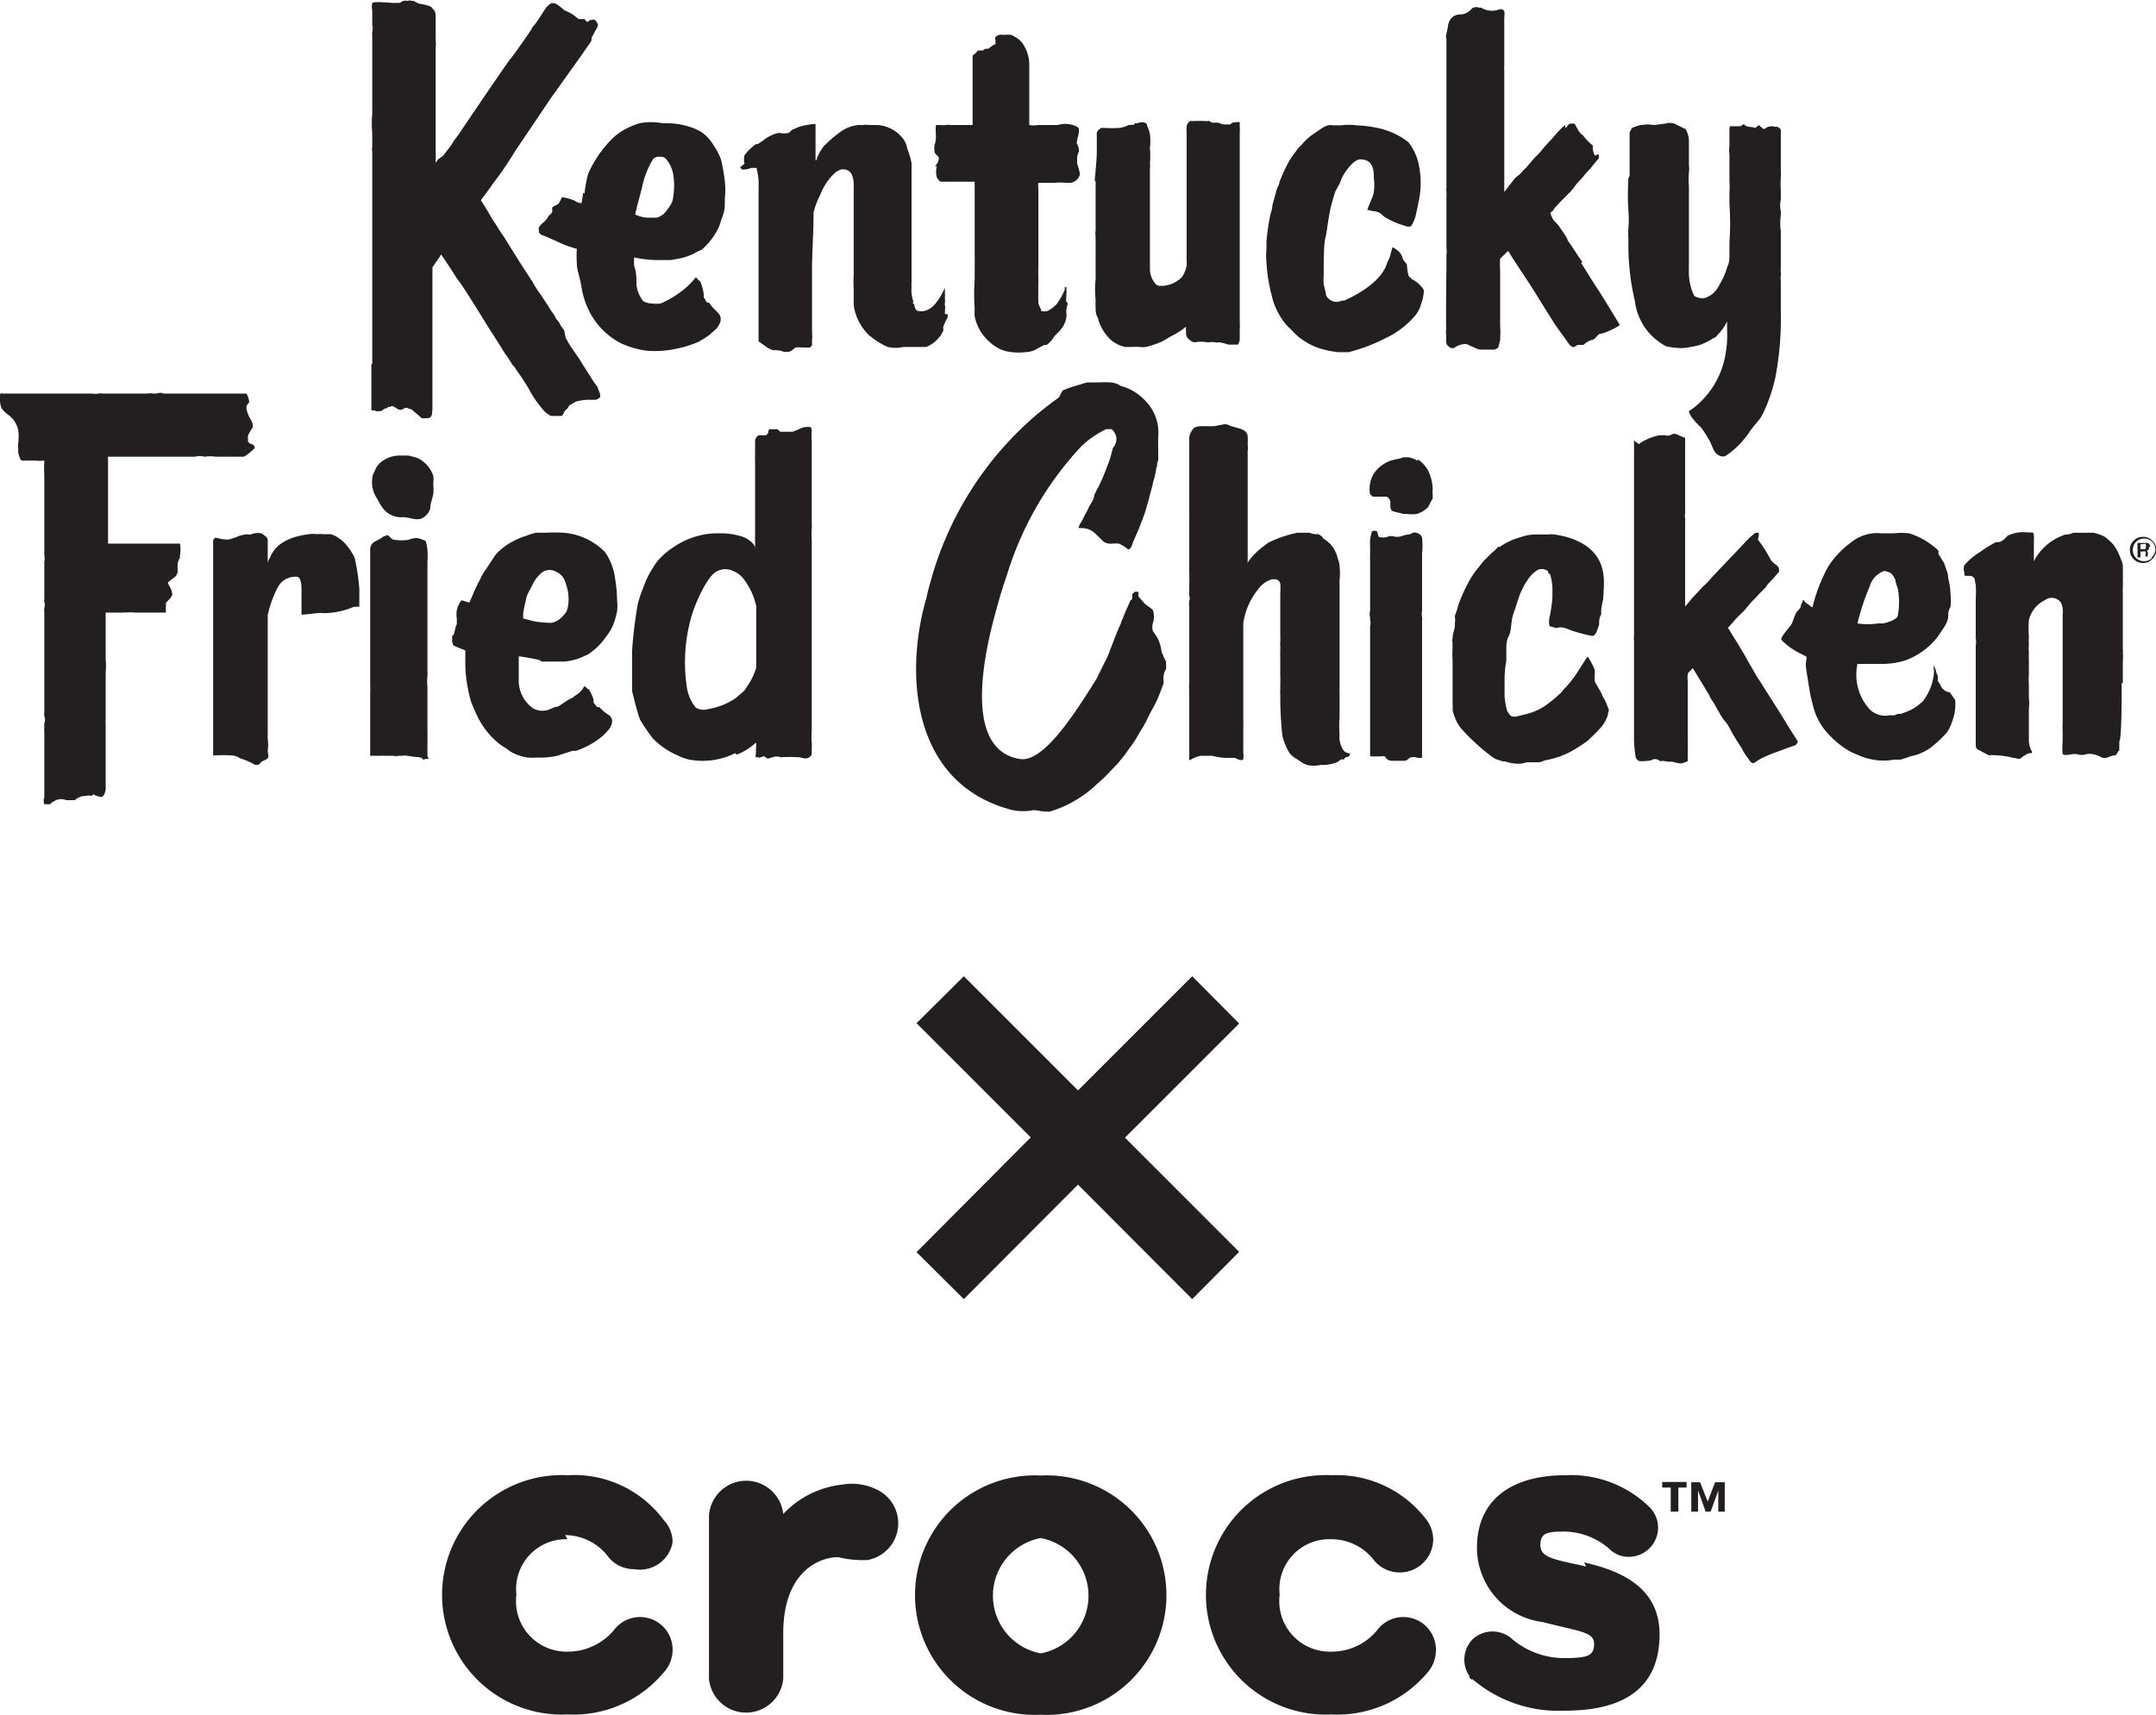<svg id="Layer_1" data-name="Layer 1" xmlns="http://www.w3.org/2000/svg" viewBox="0 0 73.44 58.42"><defs><style>.cls-1{fill:#231f20;}</style></defs><g id="KFC_x_Crocs_Lockup" data-name="KFC x Crocs Lockup"><path id="KFC_x_Crocs_lock_up" data-name="KFC x Crocs lock up" class="cls-1" d="M19.54,23.28l.46,0,.28,0a1.83,1.83,0,0,0,.65-.16l.18-.08a2.14,2.14,0,0,0,.61-.59,1.69,1.69,0,0,0,.3-.54,3.44,3.44,0,0,0,.09-.34,1.81,1.81,0,0,0,0-.38h0v0a4.67,4.67,0,0,0-.07-.75h0a2,2,0,0,0-.34-.89,2.21,2.21,0,0,0-1.42-.66,5.68,5.68,0,0,0-.62,0l-.32,0A2.62,2.62,0,0,0,19,19a2.13,2.13,0,0,0-.35.14,2.09,2.09,0,0,0-.68.5l-.31.47a1.62,1.62,0,0,0-.21.36,5,5,0,0,0-.25.52l-.12.28s-.19-.05-.22-.07h-.06a.89.89,0,0,0-.15.33.86.86,0,0,0,0,.28c0,.09,0,.11,0,.2s.05-.08,0,0-.06.22-.1.33-.06,0-.06.1a1,1,0,0,1,0,.17c.07.17,0,.09.13.16l.32.13s0,.37,0,.39v.13a5,5,0,0,0,.2,1.24c.06.15.12.29.19.44A2.77,2.77,0,0,0,18,26c.14.13.32.22.47.34h0a1.58,1.58,0,0,0,.6.21,2.38,2.38,0,0,0,.32,0,2.77,2.77,0,0,0,.68-.06l.52-.17.12,0a2.74,2.74,0,0,0,.9-.5,2.39,2.39,0,0,0,.22-.23.46.46,0,0,0,.09-.17.26.26,0,0,0-.11-.33l-.14-.1-.17-.16h-.07l-.12-.15a.47.47,0,0,1,0-.1,1.33,1.33,0,0,0-.17-.36c-.05,0-.09-.09-.15-.1a.74.74,0,0,1-.31.32.71.71,0,0,1-.14.1c-.06,0-.32.21-.46.28l-.06,0h0l-.15.06a.66.66,0,0,1-.61,0,1.16,1.16,0,0,1-.5-1h0c0-.06,0-.66,0-.78v0a6.36,6.36,0,0,1,.71.13Zm-.63-1.47s0-.15,0-.16a4.55,4.55,0,0,1,.1-.49c0-.12.16-.37.21-.48a1.21,1.21,0,0,1,.3-.41.43.43,0,0,1,.42-.09,1.07,1.07,0,0,1,.19.09.63.63,0,0,1,.24.38,1.47,1.47,0,0,1,.07.73,1.08,1.08,0,0,1-.05.19,1,1,0,0,1-.13.16.7.7,0,0,1-.38.23,3.92,3.92,0,0,1-.59-.05Zm37.65-15a8.52,8.52,0,0,0,0,1.13,3.37,3.37,0,0,1,0,.55,3.09,3.09,0,0,0,0,.43A8.21,8.21,0,0,0,56.78,11a2,2,0,0,0,1.07,1.54h0a2.64,2.64,0,0,0,.55.06,3.57,3.57,0,0,0,.57-.1,2.34,2.34,0,0,0,.5-.25c.07,0,.13-.12.2-.18a1.63,1.63,0,0,0,.25-.38s0,.27,0,.29a3.74,3.74,0,0,1-.12,1.13,2.93,2.93,0,0,1-1,1.51l-.18.13c0,.06.05.12.07.17l.06.08a2,2,0,0,0,.28.3,3.47,3.47,0,0,1,.26.4c.15.22.14.52.45.59l.09,0,.09-.05a3,3,0,0,0,.78-.81,4.57,4.57,0,0,1,.29-.36,1.33,1.33,0,0,0,.18-.3,5.77,5.77,0,0,0,.39-1.15,10.63,10.63,0,0,0,.19-2.25V10.3a.43.43,0,0,1,0-.16.34.34,0,0,0,0-.1,2.08,2.08,0,0,1,0-.25V8.61a1.88,1.88,0,0,1,0-.53s0-.05,0-.07,0-.06,0-.08a.86.86,0,0,1,0-.39V7.23a3.23,3.23,0,0,1,0-.44,1.93,1.93,0,0,0,0-.24V6.36c0-.17,0-.53,0-.57s0-.34,0-.44,0-.11,0-.19a.23.23,0,0,0-.12-.1l-.08,0a.36.36,0,0,0-.22,0c-.06,0-.1.08-.18.07L61,5l-.12.1c-.13-.06-.28,0-.39-.13h0a1.05,1.05,0,0,0-.11.07l-.36,0L60,5.1v0h0c0,.19,0,.41,0,.61A1,1,0,0,0,60,6c0,.1,0,.2,0,.31v.6a3,3,0,0,1,0,.42c0,.12,0,.24,0,.36a9.32,9.32,0,0,1,0,1.3c0,.14,0,.28,0,.42s0,.28-.07.41a2.27,2.27,0,0,1-.26.6,1,1,0,0,1-.22.31.88.88,0,0,1-.28.16.51.51,0,0,1-.37-.07,1.88,1.88,0,0,1-.18-.91,1.62,1.62,0,0,1,0-.22V8.85c0-.09,0-.69,0-.78s0-.35,0-.52,0-.32,0-.49a2.06,2.06,0,0,1,0-.43,1.31,1.31,0,0,0,0-.28c0-.18,0-.32,0-.5s0-.22,0-.34h0v0h0a.92.92,0,0,0-.11-.37L58.22,5l-.1-.05a.51.51,0,0,0-.3,0L57.43,5A1.3,1.3,0,0,0,57,5c-.07,0-.23.06-.32.1a.79.79,0,0,0-.08.16c0,.08,0,.27,0,.39a.43.43,0,0,0,0,0v.38c0,.13,0,.21,0,.34v.35ZM13.74,13.17c0,.51,0,.93,0,1.45,0,0,0,0,0,.07s.11,0,.15.06H14c.12,0,.12-.05.2-.09h0s.09,0,.11-.06l.08,0c.09-.09.23.12.35.1s.14-.09.22-.06l.15.05.35.3h.16c.23,0,.17-.18.2-.28l0-4.86.3-.44.14.21c.1.16.22.32.32.49a1.88,1.88,0,0,0,.16.23c.19.27.36.55.54.83l.42.68.39.61c.09.14.17.29.27.42a2.13,2.13,0,0,1,.16.25c.08.12.08.07.15.2l.21.3.22.35a2.81,2.81,0,0,0,.24.4l.15.2,0,0h0l.09.11a.78.78,0,0,0,.28.22c.09,0,.23,0,.33,0s.08-.11.15-.18.12-.1.13-.17l0,0,.24-.14a2,2,0,0,1,.4-.06l.13,0h.08c.1,0,.09,0,.18-.06s0-.2-.06-.38l0,0-.14-.19c-.11-.19-.4-.62-.48-.77a.76.76,0,0,1-.08-.11l-.17-.25c-.08-.11-.14-.23-.21-.34L20.31,12l-.12-.17a.88.88,0,0,0-.12-.19c-.06-.05-.07-.13-.12-.19a2.9,2.9,0,0,1-.19-.29c-.11-.16-.21-.33-.33-.49a3.21,3.21,0,0,1-.19-.31l-.46-.71-.15-.24-.17-.27c-.09-.15-.18-.3-.28-.44s-.16-.26-.25-.39-.13-.2-.19-.31-.13-.21-.19-.31l-.08-.13c.22-.29.4-.54.4-.55a11.39,11.39,0,0,0,.76-1.11l1.24-1.84,1-1.4.36-.52L21.25,2h0a1,1,0,0,0,.1-.18h0l0,0a1.21,1.21,0,0,0,.11-.21c0-.09-.09-.18-.11-.19a.09.09,0,0,0-.09,0l-.07,0s-.08.08-.11.06S21,1.39,21,1.39s-.09,0-.2,0l-.15-.12a1.4,1.4,0,0,0-.29-.16c-.13-.06-.16-.16-.38-.26l-.12,0s-.08.06-.16.14l0,0s0,0,0,0,0,0,0,0l-.12.18h0l-.15.23h0v0a2,2,0,0,1-.17.23.41.41,0,0,0-.07.11c-.07.12-.64.93-.71,1s-1.65,2.4-1.72,2.51-.17.22-.24.34-.22.3-.33.45L16,6.18s-.05.09-.07.1V6.19a2.25,2.25,0,0,0,0-.26c0-.06,0-.35,0-.39v-1s0-1.4,0-1.42,0-.59,0-.74h0v0a1.38,1.38,0,0,0,0-.29V2h0c0-.22,0-.47,0-.69s-.07-.22-.12-.3-.3-.12-.41-.14-.2-.1-.23-.1H15.1a.13.13,0,0,0-.12,0,.33.33,0,0,0-.14,0c-.05,0-.1.06-.14.07a1,1,0,0,0-.14,0s-.06,0-.09,0-.61-.06-.7,0a.69.69,0,0,0,0,.26c0,.06,0,.43,0,.5a.41.41,0,0,1,0,.22.36.36,0,0,0,0,.11v.24h0v.9c0,.32,0,.63,0,.94s0,.41,0,.61a3.64,3.64,0,0,0,0,.66s0,0,0,0v.45a.54.54,0,0,0,0,.18s0,0,0,0V9.58c0,.05,0,.27,0,.32v2.88c0,.12,0,.23,0,.34Zm-.57,6.57a2,2,0,0,0-.39-.55,1.53,1.53,0,0,0-.22-.16.67.67,0,0,0-.21-.09l-.23,0a1,1,0,0,0-.24,0,.76.76,0,0,0-.26,0c-1.2.14-1.3.78-1.35.83s-.06.17-.06.17h0s0-.19,0-.23v-.12c0-.06,0-.29,0-.38h0c0-.11,0-.14-.09-.21S10,18.9,9.9,18.9c-.26,0-.22.07-.35.05s-.06,0-.09,0a1,1,0,0,0-.32.09l-.21.07a.59.59,0,0,1-.23,0c-.09,0-.2-.05-.29-.05h0l-.06.08v4.5c0,.73,0,1.11,0,1.84v.68c0,.16,0,.31,0,.32a4.69,4.69,0,0,1,.67,0,.51.51,0,0,1,.25.1c.06,0,.41.15.47.2a.22.22,0,0,0,.18,0s0,0,.05-.06.19-.09.24-.15,0-.16,0-.25a1.63,1.63,0,0,0,0-.41.28.28,0,0,1,0-.09s0-.22,0-.31v0h0c0-.6,0-1,0-1.7v-1c0-.19,0-.84,0-.84V21.7a3.56,3.56,0,0,1,.37-1,.68.68,0,0,1,.62-.31c.18,0,.16.45.16.52v.31s0,.27,0,.35v.11c.23,0,.6-.08.74-.05a2.62,2.62,0,0,0,1.05-.22l.07,0s.11,0,.11,0c0-.25,0-.45,0-.6A7.21,7.21,0,0,0,13.17,19.74ZM9.25,16.3H9.4A1.76,1.76,0,0,0,9.77,16a.15.15,0,0,0-.11-.13.18.18,0,0,1-.12-.09,1.38,1.38,0,0,1,0-.21,1.92,1.92,0,0,1,.16-.27s0-.08,0-.1S9.62,15,9.61,15a1,1,0,0,1-.1-.24s0,0,0,0-.06-.15,0-.23a.3.3,0,0,0,.07-.1.92.92,0,0,0-.09-.28l0,0H6.66c-.1-.06-.19,0-.28,0H6.31a.47.47,0,0,0-.2,0H4.61a.53.53,0,0,0-.18,0,.71.71,0,0,1-.2,0H1.18a.1.1,0,0,0-.08,0,1,1,0,0,0,0,.34.49.49,0,0,0,.08.21,1,1,0,0,0,.15.14,1.24,1.24,0,0,1,.21.19.92.92,0,0,1,.17.36,1.78,1.78,0,0,1,0,.46.33.33,0,0,0,0,.14l0,.17a1.39,1.39,0,0,0,.06.19s0,.05.07.08a.66.66,0,0,0,.14,0h.31a1.23,1.23,0,0,0,.31,0,4.33,4.33,0,0,0,0,.51v1.49c0,.23,0-.12,0,.12v1.1a.74.74,0,0,1,0,.26.15.15,0,0,0,0,.07v1.17a.36.36,0,0,0,0,.1.34.34,0,0,1,0,.2.77.77,0,0,0,0,.15v2l0,0v.14c0,.12,0,.23,0,.34v.42h0v0c0,.17,0,.35,0,.52a.27.27,0,0,0,0,.12.36.36,0,0,1,0,.25.19.19,0,0,0,0,.08,1.69,1.69,0,0,0,0,.23c0,.2,0,.41,0,.62s0,.54,0,.81,0,.46,0,.69c0,0,0,0,0,.08a.34.34,0,0,0,0,.24s0,0,0,0,0,0,.06,0H2.8a.24.24,0,0,1,.09-.08L3,28a.44.44,0,0,1,.34,0h0l.1,0h0l.1,0,.1,0a.62.62,0,0,1,.28-.14H4a.28.28,0,0,1,.2,0h0a.11.11,0,0,0,.06-.06h0a.92.92,0,0,0,.25.09.1.1,0,0,0,.11-.05.51.51,0,0,0,.07-.24V26.27c0-.07,0-.86,0-.9a.68.68,0,0,1,0-.14V23.74s0-.07,0-.1a2.18,2.18,0,0,0,0-.42V21.61a.06.06,0,0,1,0,0l0,0H5s.08,0,.11,0,.08,0,.12,0,.06,0,.09,0a2.42,2.42,0,0,1,.38,0H6.74s0,0,0-.05v-.14a.71.71,0,0,0,0-.14c.14-.15.16-.15.21-.26a.09.09,0,0,0,0-.07c0-.09-.08-.23-.12-.3s0-.09.07-.14l.18-.14.06-.12V20a.5.5,0,0,1,.08-.26.43.43,0,0,1,0-.07,1.14,1.14,0,0,0,0-.41l0,0H4.77V18c0-.34,0-1.47,0-1.6a.33.33,0,0,1,0-.1s.06,0,.09,0H7.73a.62.62,0,0,1,.33,0h0a1.14,1.14,0,0,1,.37,0Zm11.7-9c0,.1-.05.36-.05.36s-.13,0-.21-.07a1.43,1.43,0,0,0-.46-.13,1.51,1.51,0,0,1-.09.18c-.07.13-.27.09-.24.24s-.11.16-.16.28-.31.25-.3.38,0,.17.17.23.7.32.87.37l.26.08a3.72,3.72,0,0,0,0,.52c0,.19.09.4.15.73a2.78,2.78,0,0,0,.27.87,2.49,2.49,0,0,0,1.09,1.1,3.14,3.14,0,0,0,.88.25,3.42,3.42,0,0,0,1-.07h0a3.37,3.37,0,0,0,.74-.23,3.13,3.13,0,0,0,.36-.22l.25-.22a.63.63,0,0,0,.12-.18.31.31,0,0,0-.07-.39l-.13-.13a1.56,1.56,0,0,1-.16-.2h-.07l-.11-.19s0-.08,0-.12a1.86,1.86,0,0,0-.12-.42c-.06,0-.09-.11-.15-.13a2.81,2.81,0,0,1-.29.31,3.3,3.3,0,0,1-.91.58,1.37,1.37,0,0,1-.3,0A.67.67,0,0,1,23,11a1.1,1.1,0,0,1-.23-.56c0-.23,0-.42-.08-.65a2.59,2.59,0,0,1,0-.28,3.93,3.93,0,0,0,.73.09h.52l.27-.05a1.79,1.79,0,0,0,.62-.23L25,9.24a2.31,2.31,0,0,0,.53-.67,1.48,1.48,0,0,0,.13-.35h0a1.51,1.51,0,0,0,.12-.45.44.44,0,0,1,0-.1.11.11,0,0,1,0,0V7.5a2.73,2.73,0,0,0,0-.59,6.86,6.86,0,0,0-.13-.74,2.25,2.25,0,0,0-.24-.46A1.48,1.48,0,0,0,25,5.25a2,2,0,0,0-.33-.16,2.65,2.65,0,0,0-1-.15,2.09,2.09,0,0,0-.8,0,2.39,2.39,0,0,0-.44.18,2,2,0,0,0-.45.31,3.92,3.92,0,0,0-.86,1.24A4.4,4.4,0,0,0,21,7.34Zm1.78.73c.06-.29.21-.8.25-1a3,3,0,0,1,.35-.86.25.25,0,0,1,.22-.09c.12,0,.15,0,.23.08a1.1,1.1,0,0,1,.24.51h0a2.36,2.36,0,0,1,0,.78s0,.09-.05.2a1.5,1.5,0,0,1-.15.23.63.63,0,0,1-.34.27,2.94,2.94,0,0,1-.42,0,1.22,1.22,0,0,1-.37-.12A.09.09,0,0,1,22.73,8.07Zm27.62,3.85h0V12a.24.24,0,0,0,0,.12v0s0,.09,0,.14v.07s0,.06,0,.09v0h0v0a.27.27,0,0,0,.19.18l.07,0a.72.72,0,0,1,.37-.14h.05c.16.06.36.17.46.19h.5c.2-.05.13-.14.2-.31a.17.17,0,0,0,0-.07h0a3.1,3.1,0,0,0,0-.42v-.22c0-.31,0-.62,0-.92,0-.05,0-.12,0-.17v-.12s0,0,0-.07v-.39a3,3,0,0,1,0-.41l.27-.26c.09.13.11.18.19.3l.54.82c.14.21.62,1,.76,1.21a2.9,2.9,0,0,0,.19.29c.11.16.29.39.39.55h0s.1.11.16.11l.14-.08c.08,0,.16,0,.2,0a.66.66,0,0,1,.29-.17c.11,0,.2-.22.29-.21s.68-.26.65-.31-.68-1.12-.76-1.23-.48-.77-.56-.88L55,9.68c-.17-.23-.34-.52-.51-.75,0-.07-.21-.36-.26-.43l-.06-.09h0L54,8.23A1.45,1.45,0,0,1,53.9,8c.06-.1.05,0,.12-.14a5.6,5.6,0,0,1,.41-.43c.18-.2.12-.1.23-.25a1.47,1.47,0,0,0,.1-.13c.07-.09.16-.18.24-.27h0s0,0,0,0l0,0a1.94,1.94,0,0,1,.23-.26l.32-.39s0,0,0-.09-.09,0-.12,0-.11-.21-.08-.34a1.89,1.89,0,0,1-.34-.35s0,0,0,0a.52.52,0,0,1-.11-.1h0c-.07-.09-.11-.2-.18-.3l-.12,0c-.09,0-.13.11-.18.16h0L54.4,5a3.5,3.5,0,0,0-.38.39c-.15.18-.24.25-.4.45s-.19.19-.33.36-.12.13-.17.2-.14.13-.21.22-.17.13-.24.22l-.34.44s-.07.11,0,0v0c0-.17,0-.34,0-.51V6c0-.77,0-2.11,0-2.85a.68.68,0,0,1,0-.14c0-.1,0-.36,0-.44s0-.27,0-.4c0-.28,0-.56,0-.83h0a.72.72,0,0,0,0-.22.15.15,0,0,0-.17-.06A.7.7,0,0,1,51.54,1l-.08,0a.2.2,0,0,0-.17,0c-.06,0-.11.1-.18.14a.5.5,0,0,1-.24.09c-.25,0-.38.11-.45.34a3,3,0,0,1-.06.32.25.25,0,0,0,0,.17V7.12a1,1,0,0,0,0,.17.91.91,0,0,1,0,.17V9.07a1.05,1.05,0,0,1,0,.12.86.86,0,0,1,0,.24v.38S50.34,11.38,50.35,11.92ZM37.16,14.28q-.42.3-.81.63a11.46,11.46,0,0,0-3.49,5.39c-.08.29-.15.5-.21.8-.76,2.59-.52,6.36,2.93,7.24a1.84,1.84,0,0,0,.72,0c.13,0,.26.06.55.05a4,4,0,0,0,1.42-.77l.29-.26a3.31,3.31,0,0,0,.27-.26l.27-.28a1.63,1.63,0,0,0,.17-.2l.06-.07a3.06,3.06,0,0,0,.21-.29,3.47,3.47,0,0,0,.37-.57h0a4,4,0,0,0,.26-.45c.08-.18.18-.35.27-.52s.19-.44.28-.68a.25.25,0,0,0,0-.12c0-.13,0-.26.09-.38a1.22,1.22,0,0,0,0-.17s0-.07,0-.09a1.36,1.36,0,0,1-.1-.21.62.62,0,0,1-.07-.23,1.23,1.23,0,0,0-.18-.46l-.1-.14a.51.51,0,0,1,0-.27.7.7,0,0,0,0-.45,2.15,2.15,0,0,0-.24-.18c-.06-.05-.2-.23-.25-.28a.08.08,0,0,1,0-.05l0-.09a.14.14,0,0,0-.15,0l-.06.06s0,.05,0,.1,0,.08-.06.11l-.11.25c-.08.16-.13.32-.2.47a.83.83,0,0,1-.07.18c-.13.29-.21.54-.31.77a2.33,2.33,0,0,1-.11.28,1.5,1.5,0,0,1-.09.18l0,0h0l-.27.55c-.67,1.06-1.77,2.85-2.6,2.73-1.94-.3-1.27-3.51-.77-5.24.09-.33.19-.66.31-1a11.21,11.21,0,0,1,2.52-4.39,3.27,3.27,0,0,1,.87-.61h.15c.09,0,.16.16.19.25A.46.46,0,0,1,39,16s0,0,0,0-.07.27-.11.4l-.12.32c-.08.21-.17.42-.27.62a2.44,2.44,0,0,0-.14.28c0,.15-.13.28-.19.42s-.1.19-.15.29a1.67,1.67,0,0,1-.12.23.41.41,0,0,0-.07.17s.07,0,.1,0a.68.68,0,0,1,.5.22l.26.25a.46.46,0,0,0,.29.06H39a1.2,1.2,0,0,1,.2,0,1,1,0,0,1,.3.19l.06,0a.28.28,0,0,0,.08-.11c.07-.22.18-.42.26-.63s.1-.26.15-.39.14-.45.2-.68.09-.32.12-.48a2.68,2.68,0,0,0,.11-.49c.05-.07,0-.15.06-.23a1.72,1.72,0,0,0,0-.24,1.13,1.13,0,0,0,0-.18l0-.18v-.19a1.55,1.55,0,0,0-.49-1.31,1.71,1.71,0,0,0-.78-.45.68.68,0,0,0-.35-.12,2.66,2.66,0,0,0-.41,0l-.4,0h0l-.43.13a2.74,2.74,0,0,0-.4.15Zm7.25-3.47a2.33,2.33,0,0,0,.07.25,2.43,2.43,0,0,0,.31.6,1.93,1.93,0,0,0,.27.3h0a2.22,2.22,0,0,0,1.21.71h0a3,3,0,0,0,.43.07h0c.08,0,.24,0,.32,0a6,6,0,0,0,1.25-.47,3,3,0,0,0,1-.75,1,1,0,0,0,.23-.43,1.61,1.61,0,0,0,.09-.41.1.1,0,0,1,0-.06,1,1,0,0,0-.41-.37l-.05-.06c-.1,0-.11-.43-.12-.45s-.12-.12-.14-.2a.53.53,0,0,0-.14-.24s-.2-.16-.21-.13l-.06.21a.49.49,0,0,1-.05.16,1.13,1.13,0,0,1-.07.15c-.11.42-.59.9-1.46,1.29l-.08,0a.4.4,0,0,1-.54-.18c0-.06-.07-.32-.08-.37a1.53,1.53,0,0,1,0-.3c0-.18,0-.21,0-.33s0-.81.07-1c.07-.39.08-.59.17-1,.05-.19.1-.37.16-.55L46.72,7l.07-.18c.05-.13.39-.66.64-.65.54,0,.44.59.46.67a1.5,1.5,0,0,1,0,.4c0,.15-.15.43-.2.58s0,.06,0,.07a.92.92,0,0,0,.25.05.48.48,0,0,1,.28.17,2.76,2.76,0,0,0,.75.33.21.21,0,0,0,.19,0A1.17,1.17,0,0,0,49.33,8s.06-.25.07-.33a3,3,0,0,0,0-1.4,1.82,1.82,0,0,0-.34-.69,2.51,2.51,0,0,0-1-.47,4,4,0,0,0-.77-.1,1.79,1.79,0,0,0-.5,0l-.28,0a.59.59,0,0,0-.19,0,1.11,1.11,0,0,0-.19.09l-.28.19a1.9,1.9,0,0,0-.42.38l0,0a1.1,1.1,0,0,0-.2.23,2.71,2.71,0,0,0-.24.35,5.55,5.55,0,0,0-.32.7c0,.08-.06.15-.09.24l-.15.55c0,.14-.07.28-.09.43a7,7,0,0,0-.11.8c0,.07,0,.15,0,.22a2.92,2.92,0,0,0,0,.51A5.52,5.52,0,0,0,44.41,10.81Zm-6-3.9h0c0,.56,0,1.11,0,1.71a.2.2,0,0,0,0,.13v0a.5.5,0,0,0,0,.12c0,.46,0,.92,0,1.38a3.41,3.41,0,0,0,0,.71,2.42,2.42,0,0,0,0,.25c0,.11,0,.23.07.34a1.55,1.55,0,0,0,.45.77,1.09,1.09,0,0,0,.48.24c.08,0,.15,0,.24,0a2.09,2.09,0,0,1,.25,0,.78.78,0,0,0,.22,0,2.84,2.84,0,0,0,.56-.19l.33-.19a2.55,2.55,0,0,0,.48-.31l0,0h0v0h0s0,0,0,0a.61.61,0,0,0,0,.14v.06c0,.06,0,.13.07.2l0,0h0s0,0,0,0,.13.15.25.13a1,1,0,0,1,.38,0h.11a.54.54,0,0,1,.18,0,.25.25,0,0,0,.13,0h0a1.87,1.87,0,0,1,.32.08l.26,0,.07,0h0a.43.43,0,0,0,.06-.17s0,0,0-.05,0-.21,0-.31a.34.34,0,0,0,0-.1.12.12,0,0,0,0-.08h0s0,0,0,0v0h0v0h0v0c0-.33,0-.68,0-1s0-.72,0-1.08V8.32c0-.43,0-.86,0-1.29,0-.21,0-.49,0-.77a.57.57,0,0,0,0-.13h0c0-.17,0-.34,0-.47s0-.22,0-.3V5.27a1.09,1.09,0,0,0,0-.18c0-.06,0-.15,0-.18s-.15,0-.2,0a.17.17,0,0,0-.12.07l0,0-.24,0-.18-.06h-.06l-.13,0c-.05,0-.09-.07-.13-.06a.5.5,0,0,1-.17,0s-.08,0-.13,0-.11,0-.17,0a.58.58,0,0,1-.14,0,.23.23,0,0,0-.14.19v.07h0a.11.11,0,0,0,0,.08c0,.21,0,.46,0,.71V6c0,.37,0,.75,0,1s0,.78,0,1.18c0,0,0,1.32,0,1.44a1,1,0,0,1,0,.18,1.06,1.06,0,0,1-.16.38,1,1,0,0,1-.67.3h-.09a.19.19,0,0,1-.14-.07.79.79,0,0,1-.19-.51V7.13c0-.2,0-.45,0-.67h0a.32.32,0,0,0,0-.13,3.46,3.46,0,0,0,0-.56,1.81,1.81,0,0,0,0-.46,1.24,1.24,0,0,0-.1-.29V5c0-.1-.21-.12-.32-.06l-.09,0L39.7,5a.14.14,0,0,0-.11,0l-.06,0a.85.85,0,0,1-.35.1h0a3.15,3.15,0,0,1-.41,0l-.1,0a.06.06,0,0,0-.06,0,.28.28,0,0,0-.16.16c0,.25,0,.47,0,.69S38.39,6.72,38.38,6.91Zm9.38,19.6.07,0h0l.11,0,.08,0h.08a.31.31,0,0,1,.13,0l.06.08s.07.06.15.07l.21,0h.24a.25.25,0,0,0,.18-.1l0,0h0a.39.39,0,0,1,.28,0h0l.08,0h0s0,0,.07,0h0s0,0,0,0l0,0v-.37c0-.44,0-1,0-1.4,0-.07,0-.14,0-.21V23.13c0-.41,0-.83,0-1.25a.45.45,0,0,0,0-.12.5.5,0,0,1,0-.21c0-.37,0-.95,0-1.45h0c0-.18,0-.34,0-.49a2.53,2.53,0,0,0,0-.55.21.21,0,0,0-.06-.1.33.33,0,0,0-.22-.08l-.16.07c-.15,0-.27.08-.4.08s-.23-.06-.34,0a.5.5,0,0,1-.3,0L48,18.85a.16.16,0,0,0-.18,0,2.31,2.31,0,0,0-.06.27,1.92,1.92,0,0,0,0,.24v.32a.48.48,0,0,0,0,.12h0v1.74a.45.45,0,0,0,0,.23l0,.11a.28.28,0,0,1,0,.18v4.42ZM26.3,6.44a.18.18,0,0,0,.1.08.78.78,0,0,0,.28-.06c.07,0,.15,0,.19,0l0,.06a1.91,1.91,0,0,1,.06.59V9s0,2.07,0,3.26v0c0,.05,0,.05,0,.11h0l.28.2a.74.74,0,0,0,.22.1c.12,0,.24,0,.36.06h.08a.31.31,0,0,0,.23-.08.71.71,0,0,1,.09-.07.89.89,0,0,1,.23,0l.26,0,.07-.07,0-.08v-.11a.86.86,0,0,0,0-.23v0a.34.34,0,0,0,0-.1V9.83c0-.36.05-1.24.05-1.6a2.45,2.45,0,0,0,0-.25l.05-.17a2.43,2.43,0,0,1,.17-.41,2,2,0,0,1,.51-.77.64.64,0,0,1,.23-.12h.07a.31.31,0,0,1,.27.17.82.82,0,0,1,.07.31c0,.34,0,.68,0,1s0,1,0,1.29c0,.1,0,.19,0,.29v.53a3.84,3.84,0,0,0,0,.48c0,.07,0,.14,0,.56v0a1.76,1.76,0,0,0,.5,1,2.51,2.51,0,0,0,.66.42,1.17,1.17,0,0,0,.53,0h.3l.21,0,.15,0,.12,0a1.08,1.08,0,0,0,.58-.55s0,0,0,0,0,0,0,0a.36.36,0,0,0,0-.07.64.64,0,0,1,0-.07,3.13,3.13,0,0,1,.15-.32s0,0,0,0,0,0,0-.11h-.09v0a.36.36,0,0,1,0-.1s0-.06,0-.09a.14.14,0,0,0,0-.09.3.3,0,0,1,0-.13v-.06s0,0,0-.05h0a.43.43,0,0,1,0-.12,1.69,1.69,0,0,1,0-.23.74.74,0,0,0,0-.21s0,0,0,0a.67.67,0,0,1,0,.19l-.1.19a1.67,1.67,0,0,1-.15.24,1.3,1.3,0,0,1-.19.22.67.67,0,0,1-.25.13.49.49,0,0,1-.24,0s-.05,0-.09-.1,0-.1-.06-.15,0,0,0-.06a2.11,2.11,0,0,1-.06-.29,1.94,1.94,0,0,1,0-.24v0a.49.49,0,0,1,0-.12c0-.41,0-.57,0-1v0c0-.15,0-.2,0-.36s0-.56,0-.63,0-.25,0-.37V6.69c0-.08,0-.33,0-.39A2.57,2.57,0,0,0,32,5.82a1,1,0,0,0-.11-.3A1.2,1.2,0,0,0,31,5h-.27a1.37,1.37,0,0,0-.29,0l-.12,0a1.25,1.25,0,0,0-.54.19,4.26,4.26,0,0,0-.63.53,1.84,1.84,0,0,0-.23.4s0,.09-.05.08V5.77c0-.22,0-.37,0-.59,0,0,0-.21,0-.22s0,0,0,0h0s0,0,0,0a3,3,0,0,0-.49.08,1.63,1.63,0,0,0-.25.1c-.06,0-.12.1-.18.13a.72.72,0,0,1-.29,0l-.05,0a1.23,1.23,0,0,0-.53.26l-.18.12,0,0s0,0-.06,0a1.69,1.69,0,0,0-.39.38.63.63,0,0,0,0,.29h0Zm23.08,10a.94.94,0,0,0-.3-.12l-.19,0a.79.79,0,0,1-.22.06l-.2.05a1.19,1.19,0,0,0-.52.36.94.94,0,0,0-.19.42.92.92,0,0,0,0,.37l.09.08c.15,0,.26,0,.38,0l.09,0a.23.23,0,0,1,.13.18c0,.05,0,.1,0,.16a.24.24,0,0,0,.05.14c.12.06.26.06.38.11H49a1.38,1.38,0,0,0,.35,0,.89.89,0,0,0,.38-.23l0,0a1.09,1.09,0,0,0,.08-.15,1,1,0,0,1,.08-.14.76.76,0,0,0,0-.15,1,1,0,0,1,0-.17,1.2,1.2,0,0,0-.07-.42A1,1,0,0,0,49.38,16.39ZM14,17.84a1,1,0,0,0,.1.17.78.78,0,0,0,.71.35c.26,0,.5.16.72,0a.55.55,0,0,0,.22-.31s0-.05,0-.08.07-.27.1-.4a1.23,1.23,0,0,0,0-.27s0-.09,0-.14a.65.65,0,0,0,0-.2,1,1,0,0,0-.34-.49.79.79,0,0,0-.27-.15L15,16.26h0c-.1,0-.21,0-.31,0a1,1,0,0,0-.53.16.69.69,0,0,0-.31.38v0a.38.38,0,0,0-.06.13,1,1,0,0,0,.14.79Zm19-11.44a.81.81,0,0,0,0,.38.47.47,0,0,0,.13.15c.32,0,.83,0,1.1,0h.06V9.38s0,.07,0,.1a.81.81,0,0,1,0,.16,1.68,1.68,0,0,1,0,.2v.43a7.48,7.48,0,0,0,0,1,2,2,0,0,0,0,.24,1.55,1.55,0,0,0,.24.58,1.79,1.79,0,0,0,.46.45,1.19,1.19,0,0,0,.6.2,1.78,1.78,0,0,0,.4,0h0a.94.94,0,0,0,.34-.07l.2-.11h0l.14-.07.07,0,0,0A.84.84,0,0,0,37,12.2l.07-.07.08-.08,0,0h0l.07-.08.06-.08h0a.54.54,0,0,0,.07-.13l0,0,0,0a.63.63,0,0,0,.06-.39s0,0,0,0,0-.14.05-.27a.08.08,0,0,1,0,0s0,0,0,0,0-.06-.05-.08,0,0,0,0,0,0,0,0a.88.88,0,0,1,0-.16,1.93,1.93,0,0,0,0-.34s0,0-.05,0h0s0-.07,0-.09,0,0,0,0a1.67,1.67,0,0,0,0,.18,2.54,2.54,0,0,1-.26.47,1,1,0,0,1-.32.25h0a.36.36,0,0,1-.23,0s0,0,0-.05a1.09,1.09,0,0,1-.09-.21s0,0,0-.06a2.43,2.43,0,0,1,0-.3,1.77,1.77,0,0,1,0-.23v-.2c0-.08,0-.1,0-.18a1.21,1.21,0,0,1,0-.19V9.58h0V7.16a.64.64,0,0,1,0-.19c.13,0,.41,0,.53,0a2,2,0,0,1,.42,0s.09,0,.15,0a.39.39,0,0,0,.31-.27l0-.06a2.34,2.34,0,0,0-.09-.33c0-.06,0-.13,0-.2a.83.83,0,0,1,.06-.21c0-.06,0-.14-.05-.23s0-.1,0-.22a.76.76,0,0,0,.05-.34l-.06-.05A.87.87,0,0,0,37.12,5h0L37,5h-.56a.92.92,0,0,1-.29,0v-.3c0-.08,0-.31,0-.37V2.91h0v0a1.29,1.29,0,0,0-.17-.6A.76.76,0,0,0,35.67,2l-.12-.07a1.46,1.46,0,0,0-.29,0A.27.27,0,0,0,35,2a.2.2,0,0,0,0,.13l0,.11a.91.91,0,0,0-.24.16l-.11,0-.08.06s-.11,0-.15,0-.08.1-.15.13a.11.11,0,0,0-.05.08h0V5h-.77a.32.32,0,0,0-.14,0,.47.47,0,0,1-.16,0h-.18l0,0a1.86,1.86,0,0,0,0,.33v0c0,.12,0,.24-.05.36a1.2,1.2,0,0,0,0,.19c0,.11.11.16.15.22A.36.36,0,0,1,32.93,6.4ZM67.21,24.13a1,1,0,0,0-.12-.2.41.41,0,0,0,0-.18.67.67,0,0,1-.06-.17l-.06-.17a0,0,0,0,0,0,0s0,0,0,0a.44.44,0,0,0,0,.2,1.81,1.81,0,0,1-.33.95.37.37,0,0,1-.12.13,1.54,1.54,0,0,1-.49.3l-.19.07-.07,0a.3.3,0,0,0-.14.05l-.18,0a.75.75,0,0,1-.67-.2,1.76,1.76,0,0,1-.42-1.55h.39l.48,0a2.67,2.67,0,0,0,.79-.13,2.51,2.51,0,0,0,1.07-.79l.18-.27a1,1,0,0,0,.18-.38c0-.13,0-.25.08-.37a2.26,2.26,0,0,0,0-.45,2.43,2.43,0,0,0-.08-.54c0-.18-.07-.28-.12-.46a.29.29,0,0,0-.07-.12,1.42,1.42,0,0,0-.14-.23h0l0-.06,0-.06a2.53,2.53,0,0,0-1-.59,2.25,2.25,0,0,0-.52,0l-.43,0a1.41,1.41,0,0,0-.29,0,1.46,1.46,0,0,0-.79.35,3.06,3.06,0,0,0-.73.79,5.54,5.54,0,0,0-.53,1.38c-.13-.06,0,0-.19-.13s0-.07-.14-.12a0,0,0,0,0,0,0c0,.09-.06.12-.07.21s-.12.16-.16.23-.09.23-.14.35-.42.49-.36.57a2.26,2.26,0,0,0,.54.41l.29.15c.06,0,0,.18,0,.28s.11.76.14.94.07.31.11.47a2.1,2.1,0,0,0,.56,1,3.06,3.06,0,0,0,.73.57l.3.13a2.08,2.08,0,0,0,.45.13,1.94,1.94,0,0,0,.72,0h0l.22,0,.22-.07.14-.05a1.3,1.3,0,0,0,.35-.11,1.64,1.64,0,0,0,.29-.16,3.94,3.94,0,0,0,.59-.55,1.82,1.82,0,0,0,.19-.43,1.62,1.62,0,0,0,.08-.66l-.18-.26A.4.4,0,0,1,67.21,24.13Zm-2.43-3.42a.79.79,0,0,1,.5-.52s-.1,0,0,0a1.72,1.72,0,0,1,.21.07.65.65,0,0,1,.17.26c0,.1.06.2.08.3a2.48,2.48,0,0,1,0,.86c0,.16-.3.25-.5.3l-.18,0a2.32,2.32,0,0,1-.7,0A8.29,8.29,0,0,1,64.78,20.71Zm-11.68,6,.26,0h.06c.08,0,.18,0,.27-.06a3,3,0,0,0,.86-.28,5.58,5.58,0,0,0,.52-.32,1.12,1.12,0,0,0,.2-.17c.11-.1.21-.2.31-.31a1.17,1.17,0,0,0,.28-.48c0-.1.07-.14,0-.24a1.47,1.47,0,0,0-.19-.4c0-.07-.16-.31-.2-.39s-.07-.08-.06-.23a.34.34,0,0,1,0-.1.79.79,0,0,0,0-.17,2.3,2.3,0,0,0-.23-.44l0,0a.16.16,0,0,0-.07.07l-.28.44a4,4,0,0,1-.4.52c-.07.06-.12.15-.19.21s-.22.21-.34.29a2,2,0,0,1-.83.42l-.28.07a.35.35,0,0,1-.22,0,.49.49,0,0,1-.16-.24,3.11,3.11,0,0,1-.07-.44v-.61s0-.28.06-.6c0-.13,0-.27,0-.39s0-.29.08-.44.08-.37.11-.56.1-.33.15-.5.07-.21.1-.31a2.92,2.92,0,0,1,.14-.31.82.82,0,0,1,.12-.2,1.09,1.09,0,0,1,.38-.39.35.35,0,0,1,.34.05s0,.09.07.1a1.85,1.85,0,0,1,.08.63c0,.06,0,.12,0,.18s-.06.54-.1.66a.75.75,0,0,0,0,.3s.23.07.23.07c.16-.06.33,0,.46.06a5.28,5.28,0,0,0,.79.21.33.33,0,0,0,.15-.22,1.77,1.77,0,0,0,.06-.17c0-.11,0-.23.07-.34a.45.45,0,0,0,0-.11c0-.15.07-.41.07-.41,0-.46.29-1.57-1.07-2.07a3.16,3.16,0,0,0-.59-.14.78.78,0,0,0-.22,0h-.46a1.59,1.59,0,0,0-.38.06l-.31.1a2.3,2.3,0,0,0-.49.26l-.06,0a1.45,1.45,0,0,1-.22.21l-.29.29-.17.22a2.7,2.7,0,0,0-.35.53,5,5,0,0,0-.33.75,2.24,2.24,0,0,1-.11.34.07.07,0,0,0,0,.05.58.58,0,0,1,0,.19.24.24,0,0,0,0,.08c0,.15-.08.29-.08.45a.3.3,0,0,0,0,.16.9.9,0,0,0,0,.16,3,3,0,0,0,0,.43s0,1.22,0,1.25,0,.15,0,.22a1.74,1.74,0,0,1,0,.22,1.69,1.69,0,0,0,.11.34,1.16,1.16,0,0,0,.2.32,6.38,6.38,0,0,0,.52.52,5.75,5.75,0,0,0,.54.44.48.48,0,0,0,.19.09l.15.05s.05,0,.08,0a1.36,1.36,0,0,0,.44.08h.07A1.69,1.69,0,0,0,53.1,26.71ZM62.33,26l-.3-.47-.28-.46h0c-.31-.49-.64-1-.7-1.11a2.2,2.2,0,0,1-.19-.3c-.09-.16-.24-.41-.33-.58l-.25-.42-.33-.53.19-.21,0,0c.12-.16.28-.28.41-.43a3.6,3.6,0,0,1,.37-.41h0c.09-.11.2-.21.3-.31a.83.83,0,0,0,.08-.12s.15-.15.33-.36h0l.06-.07s0-.05,0-.08v0a.22.22,0,0,0-.08-.14.9.9,0,0,1-.2-.18,4.43,4.43,0,0,0-.36-.59,1,1,0,0,1-.08-.11S61,19,61,19s0-.07,0-.1-.08,0-.13,0l-.14.12c-.07.06-.26.26-.4.41l-.12.13-.44.46-.38.4,0,0a2.06,2.06,0,0,1-.29.3l-.39.42c-.08.11-.22.26-.22.26s0-1.18,0-1.18c0-.58,0-1.11,0-1.69a.65.65,0,0,0,0-.14.39.39,0,0,1,0-.15v-.72c0-.3,0-1,0-1.41v-.21h0s0-.09,0-.13,0-.1,0-.12h0c-.08,0-.33-.16-.39-.13h0a.27.27,0,0,0-.12.05.33.33,0,0,1-.18,0h-.1l-.08,0a1.77,1.77,0,0,0-.68.28l0,0c0,.07-.15-.09-.19-.09s0,0,0,.06h0v0a0,0,0,0,1,0,0v6.6a.33.33,0,0,0,0,.14s0,.05,0,.08c0,.18,0,.36,0,.55V26s0,0,0,0a4.93,4.93,0,0,0,.05.5c0,.07.08.17.15.17a.75.75,0,0,0,.15,0s.22,0,.3-.06a.27.27,0,0,1,.26.08h0c0-.06.19,0,.28,0s0,0,.12,0a1.27,1.27,0,0,0,.28.06.75.75,0,0,0,.24-.08s0-.11,0-.14,0-.17,0-.28a2,2,0,0,0,0-.25v-.15s0-.05,0-.07,0-1.09,0-1.14c0-.24,0-.19,0-.42,0,0,0-.25,0-.26a1,1,0,0,1,0-.25.18.18,0,0,1,.07-.1.57.57,0,0,0,.1-.11l.41.67c.05.1.12.18.16.28s.09.15.14.23.12.22.19.33a1.67,1.67,0,0,0,.18.28,1.33,1.33,0,0,1,.14.19,7.09,7.09,0,0,0,.45.75l0,0a.81.81,0,0,0,.1.18l0,0c.05.09.12.17.18.26a.15.15,0,0,0,.13.07,3.21,3.21,0,0,1,.31-.19c.14-.06.29-.13.44-.18s.44-.17.67-.24A.28.28,0,0,0,62.33,26ZM74.4,19.16a.4.4,0,0,0-.31-.13.42.42,0,0,0-.32.13.4.4,0,0,0-.13.31.44.44,0,0,0,.45.45.4.4,0,0,0,.31-.13.43.43,0,0,0,.14-.32A.41.41,0,0,0,74.4,19.16Zm0,.59a.4.4,0,0,1-.27.11.38.38,0,0,1-.39-.39.4.4,0,0,1,.11-.27.37.37,0,0,1,.28-.11.36.36,0,0,1,.27.11.4.4,0,0,1,.11.27A.41.41,0,0,1,74.36,19.75Zm-1,4.27v-.76a1.23,1.23,0,0,0,0-.27v0a.77.77,0,0,0,0-.15V21a2.08,2.08,0,0,1,0-.25,2.42,2.42,0,0,0,0-.25,2.85,2.85,0,0,0,0-.29,1,1,0,0,0,0-.14c0-.07,0-.15-.05-.23a1.86,1.86,0,0,0-.26-.53,1.75,1.75,0,0,0-.32-.29h0a1.26,1.26,0,0,0-.16-.07l-.19-.06-.46,0-.24,0-.18.06-.09,0a1.84,1.84,0,0,0-1.08.91v-.44c0-.08,0-.15,0-.23a1.64,1.64,0,0,0,0-.2v0c0-.05,0-.11-.08-.11s-.07,0-.1,0a1.93,1.93,0,0,0-.36,0,1.48,1.48,0,0,0-.35.11c-.1.1-.18.2-.31.22l-.09,0a4.16,4.16,0,0,0-.55.34A2.16,2.16,0,0,0,68,20a.33.33,0,0,0,0,.23c0,.11,0,.13.07.13a0,0,0,0,0,0,0s.06,0,.14,0a.16.16,0,0,1,.1.05l0,0c.05,0,.06.19.08.26a3.59,3.59,0,0,1,0,.47c0,.35,0,.9,0,1.26a.27.27,0,0,0,0,.09.65.65,0,0,1,0,.24V24a.33.33,0,0,0,0,.1c0,.06,0,.13,0,.19v1.49a.34.34,0,0,0,0,.1s0,.09,0,.14v.15a.15.15,0,0,0,.08.11l.36.19a2.88,2.88,0,0,1,.84.09c.09,0,.19.07.27,0s.17-.12.27-.16h.08a.06.06,0,0,0,0-.08.76.76,0,0,1-.09-.39v-.05c0-.33,0-.65,0-1a1.53,1.53,0,0,0,0-.37c0-.15,0-.3,0-.45a1.71,1.71,0,0,1,0-.32c0-.15,0-.39,0-.54a1.91,1.91,0,0,1,0-.24,1,1,0,0,1,0-.24,3,3,0,0,1,0-.3v0a3.37,3.37,0,0,1,0-.55,1,1,0,0,1,.21-.42l0,0a1,1,0,0,1,.31-.25c.19-.11.18-.08.23-.09a.38.38,0,0,1,.34.16.7.7,0,0,1,.06.4v3.73a1.28,1.28,0,0,0,0,.22l0,.12c0,.05,0,.15,0,.19a.08.08,0,0,1,0,0h0V26a2.05,2.05,0,0,0,0,.43c.07.07.29,0,.37,0l.1,0a.56.56,0,0,0,.36,0,.65.65,0,0,1,.18,0,1,1,0,0,1,.33.12.3.3,0,0,0,.18,0l.19-.07c.07,0,.11,0,.16-.1s0,0,.06-.08V26C73.37,25.92,73.36,24.14,73.36,24Zm.93-4.65a.13.13,0,0,0-.08-.13H73.9v.49H74v-.2h.07a.22.22,0,0,1,.1,0,.12.12,0,0,1,0,.11v.06h.08s0,0,0,0v-.08a.11.11,0,0,0,0-.07.08.08,0,0,0-.08-.05l.07,0A.14.14,0,0,0,74.29,19.37Zm-.14.08H74v-.17h.08a.16.16,0,0,1,.1,0,.1.1,0,0,1,0,.08A.06.06,0,0,1,74.15,19.45Zm-48,7a2.13,2.13,0,0,0,.65-.41.41.41,0,0,1,0,.19v.19s0,0,0,0a.14.14,0,0,0,0,.12l.08,0c.09.05.15-.09.25,0s.16,0,.24,0a.36.36,0,0,1,.27,0s0,0,0,0a4.3,4.3,0,0,1,.62,0c.11,0,.22.09.35,0a.18.18,0,0,0,.09-.1v-.2a1.11,1.11,0,0,0,0-.19,2.77,2.77,0,0,1,0-.41c0-.15,0-.3,0-.45s0-.54,0-.81,0-.58,0-.88v-.42c0-.14,0-.34,0-.47s0-.13,0-.18,0-.11,0-.16V19.14a2.26,2.26,0,0,1,0-.37,1.93,1.93,0,0,0,0-.24v-.3l0-1c0-.22,0-.47,0-.73h0c0-.24,0-.47,0-.68h0s0-.06,0-.08a1.8,1.8,0,0,1,0-.33s0-.11-.05-.12a.76.76,0,0,0-.16,0c-.12,0-.35.15-.47.16l-.37,0c-.05,0-.1-.1-.15-.09a1.43,1.43,0,0,1-.23,0,.18.18,0,0,0-.05.07c0,.09,0,.05-.07.14l0,0c-.05,0-.09,0-.13,0l-.12,0c-.05,0-.13.13-.13.18s0,0,0,.06h0c0,.14,0,.24,0,.39a2.13,2.13,0,0,0,0,.22s0,.08,0,.11c0,.23,0,.46,0,.69s0,.53,0,.8c0,.11,0,.15,0,.26v.39c0,.05,0,.79,0,.78a.27.27,0,0,0-.08-.2A.89.89,0,0,0,26.3,19a2.43,2.43,0,0,0-.71-.09h-.17a2.67,2.67,0,0,0-1.34.44,2.57,2.57,0,0,0-.59.5,3.57,3.57,0,0,0-.4.68l-.14.36c-.05.13-.09.27-.13.4a14.8,14.8,0,0,0-.2,1.63c0,.12,0,.68,0,.75s0,.27,0,.41a1.36,1.36,0,0,1,0,.2s.13.53.17.66.06.22.11.33a6.74,6.74,0,0,0,.42.62,2.6,2.6,0,0,0,.84.58,1.54,1.54,0,0,0,.54.17A2.47,2.47,0,0,0,26.13,26.4ZM25,24.92a.73.73,0,0,1-.21-.07,1.46,1.46,0,0,1-.3-.67,5.7,5.7,0,0,1,.12-2.32,4.4,4.4,0,0,1,.21-.61c.17-.4.45-.94.7-1.05a.61.61,0,0,1,.56,0,.85.85,0,0,1,.36.29,2.41,2.41,0,0,1,.41.9c0,.38,0,2,0,2v.09a2.15,2.15,0,0,1-.3.63c-.12.21-.2.23-.38.4a2.28,2.28,0,0,1-.92.38A.72.72,0,0,1,25,24.92Zm-9.76,1.61s.21,0,.24.06.07,0,.17,0,0-.06,0-.08l0-.05s0,0,0,0v-.48a.27.27,0,0,0,0-.09,1.49,1.49,0,0,0,0-.17v-.21s0,0,0,0h0c0-.12,0-.24,0-.4v-.64c0-.07,0-.13,0-.19a.43.43,0,0,1,0-.05s0-.06,0-.09a1.51,1.51,0,0,1,0-.37.41.41,0,0,0,0-.11c0-.24,0-.47,0-.71V20.1h0v-.22a2.67,2.67,0,0,0,0-.4v0h0a1.55,1.55,0,0,0-.06-.31s0,0,0,0-.19-.09-.3-.1a.71.71,0,0,0-.28.06,1.62,1.62,0,0,1-.49,0c-.08,0-.13-.09-.2-.14s-.06,0-.07,0a.34.34,0,0,0-.16.07c-.12.1-.25.1-.34.23a.39.39,0,0,0-.05.14h0v0c0,.1,0,.2,0,.3V24.1a1.85,1.85,0,0,1,0,.23s0-.07,0-.07v.2c0,.44,0,1.4,0,1.52v.41a.44.44,0,0,0,0,.1h.05l.12,0h.11l.11,0a.1.1,0,0,1,.07,0h.25l.09,0a.27.27,0,0,0,.15,0l.15,0a.34.34,0,0,1,.17,0Zm28.2.07a.54.54,0,0,0,0-.19l0-.12a0,0,0,0,0,0,0,.19.19,0,0,1,0-.08.08.08,0,0,1,0,0c0-.06,0-.52,0-.73h0a.34.34,0,0,0,0-.1s0,0,0,0,0-.1,0-.15V23.25s0-.06,0-.1,0-1.13,0-1.18a2.37,2.37,0,0,1,.52-1.17.89.89,0,0,1,.44-.32.6.6,0,0,1,.16,0,.18.18,0,0,1,.14.15,2.35,2.35,0,0,1,0,.33c0,.17,0,.23,0,.44,0,.06,0,0,0,.06,0,.38,0,.6,0,1a.74.74,0,0,1,0,.15.65.65,0,0,0,0,.14h0V23h0a.55.55,0,0,0,0,.13v.65a2.43,2.43,0,0,1,0,.27c0,.06,0,.12,0,.18a.86.86,0,0,0,0,.16v.16h0a11.69,11.69,0,0,0,.07,1.23,1.19,1.19,0,0,0,.1.32,1.57,1.57,0,0,0,.14.29.87.87,0,0,0,.29.23,1.12,1.12,0,0,0,.31.18h0a1,1,0,0,0,.46,0h.05a1.22,1.22,0,0,0,.55-.11l.1-.08.11,0s0-.05.05-.07.12,0,.14-.1,0,0-.07-.05h0c-.13,0-.24-.2-.28-.44a.79.79,0,0,1,0-.17,4.42,4.42,0,0,1,0-.63s0-.24,0-.44,0-.3,0-.44v0a.51.51,0,0,1,0-.13c0-.63,0-1.49,0-2.13a.27.27,0,0,0,0-.09v-.4c0-.23,0-.52,0-.75a.34.34,0,0,0,0-.1v-.15a2.44,2.44,0,0,0,0-.5h0c0-.1-.05-.2-.07-.29a1.15,1.15,0,0,0-.06-.17,1,1,0,0,0-.18-.28,1.69,1.69,0,0,0-.25-.2A.39.39,0,0,0,46.1,19L46,18.94c-.1,0-.2,0-.3-.05l-.16,0h-.25a2.61,2.61,0,0,0-.33.08,4,4,0,0,0-.67.26l-.25.19a2.33,2.33,0,0,0-.39.4l-.06.08s0,.06,0,.09a.76.76,0,0,1,0-.15v-.7c0-.94,0-1.51,0-2.46v-.58h0a.74.74,0,0,0,0-.21,2.45,2.45,0,0,0,0-.27c0-.14-.11-.25-.35-.3L43,15.25a.43.43,0,0,0-.19-.06l-.36.07h-.08l-.15,0-.22,0a.59.59,0,0,0-.23.05.63.63,0,0,0-.17.32.83.83,0,0,0,0,.12v1.8c0,.08,0,.16,0,.25v.58a.22.22,0,0,1,0,.08s0,0,0,.08v.39s0,.07,0,.09,0,.09,0,.13v1.13a.85.85,0,0,1,0,.16.65.65,0,0,1,0,.14v.16c0,.07,0,.14,0,.21a.14.14,0,0,0,0,.09.25.25,0,0,1,0,.17.74.74,0,0,0,0,.21c0,.36,0,.77,0,1.13v1.5a.38.38,0,0,0,0,.15v.09a.4.4,0,0,0,0,.11c0,.45,0,.85,0,1.28h0v.77h0v.09s0,0,0,.06,0,.05.09,0a1,1,0,0,1,.3-.11c.06,0,.11,0,.14,0h.12l.07,0,.07,0a1.92,1.92,0,0,0,.52.07h.06s.06,0,.1,0,.07,0,.08,0S43.4,26.7,43.44,26.6ZM41.7,34l-3.89,3.89L33.92,34l-1.61,1.6,3.89,3.89L32.31,43.4,33.92,45l3.89-3.9L41.7,45l1.6-1.61-3.89-3.89,3.89-3.89Z" transform="translate(-1.09 -0.74)"/><path class="cls-1" d="M46.45,53.18a1.83,1.83,0,0,1,1.46.74l0,0,0,0h0a1.14,1.14,0,0,0,2-.71,1.16,1.16,0,0,0-.29-.77A3.83,3.83,0,0,0,46.45,51a4.08,4.08,0,1,0,0,8.15,4,4,0,0,0,3.25-1.41h0A1.14,1.14,0,0,0,50,57,1.11,1.11,0,0,0,48,56.28a2,2,0,0,1-1.57.73,1.72,1.72,0,0,1-1.75-1.94,1.7,1.7,0,0,1,1.75-1.89m8.69.93c-1.07-.24-1.56-.29-1.56-.73s.27-.46.84-.46a2.38,2.38,0,0,1,1.51.59h0a.92.92,0,0,0,.66.27,1,1,0,0,0,1-1,1,1,0,0,0-.32-.72A3.83,3.83,0,0,0,54.4,51c-1.67,0-3,.72-3,2.48A2.55,2.55,0,0,0,53.63,56c1.27.33,1.76.33,1.76.75s-.25.48-1.06.48a2.75,2.75,0,0,1-1.71-.63l0,0h0a1,1,0,0,0-1.38,0,1,1,0,0,0-.16,1.14.08.08,0,0,1,0,0l.06.09,0,.06.06.06a.1.1,0,0,0,.05,0,4.5,4.5,0,0,0,3.16,1.07c2.46,0,3.21-1.17,3.21-2.6,0-1.66-1.43-2.19-2.57-2.45m-34.71-.93a1.85,1.85,0,0,1,1.47.74l0,0,0,0h0a1.11,1.11,0,0,0,.88.42A1.13,1.13,0,0,0,24,53.29a1.08,1.08,0,0,0-.3-.76A3.79,3.79,0,0,0,20.43,51a4.08,4.08,0,1,0,0,8.15,4,4,0,0,0,3.25-1.41h0A1.15,1.15,0,0,0,24,57,1.11,1.11,0,0,0,22,56.28a2.05,2.05,0,0,1-1.58.73,1.72,1.72,0,0,1-1.74-1.94,1.7,1.7,0,0,1,1.74-1.89m16.12,3.89a2,2,0,0,1,0-3.93,2,2,0,0,1,0,3.93m0-6.06a4.08,4.08,0,1,0,0,8.15,4.08,4.08,0,1,0,0-8.15m-5.54.5a1.92,1.92,0,0,0-1.23-.19,3.24,3.24,0,0,0-2,1v0h0a1.27,1.27,0,0,0-2.53.06v5.55a1.27,1.27,0,0,0,2.53,0V56.38c0-2.06,1.19-2.58,1.86-2.59a3.63,3.63,0,0,0,1,.1A1.27,1.27,0,0,0,31,51.51" transform="translate(-1.09 -0.74)"/><path class="cls-1" d="M58.26,51.42v.82H58v-.82h-.29v-.19h.83v.19Zm1.36.82v-.72h0l-.26.72h-.17l-.26-.72h0v.72h-.23v-1H59l.26.66.25-.66h.33v1Z" transform="translate(-1.09 -0.74)"/></g></svg>